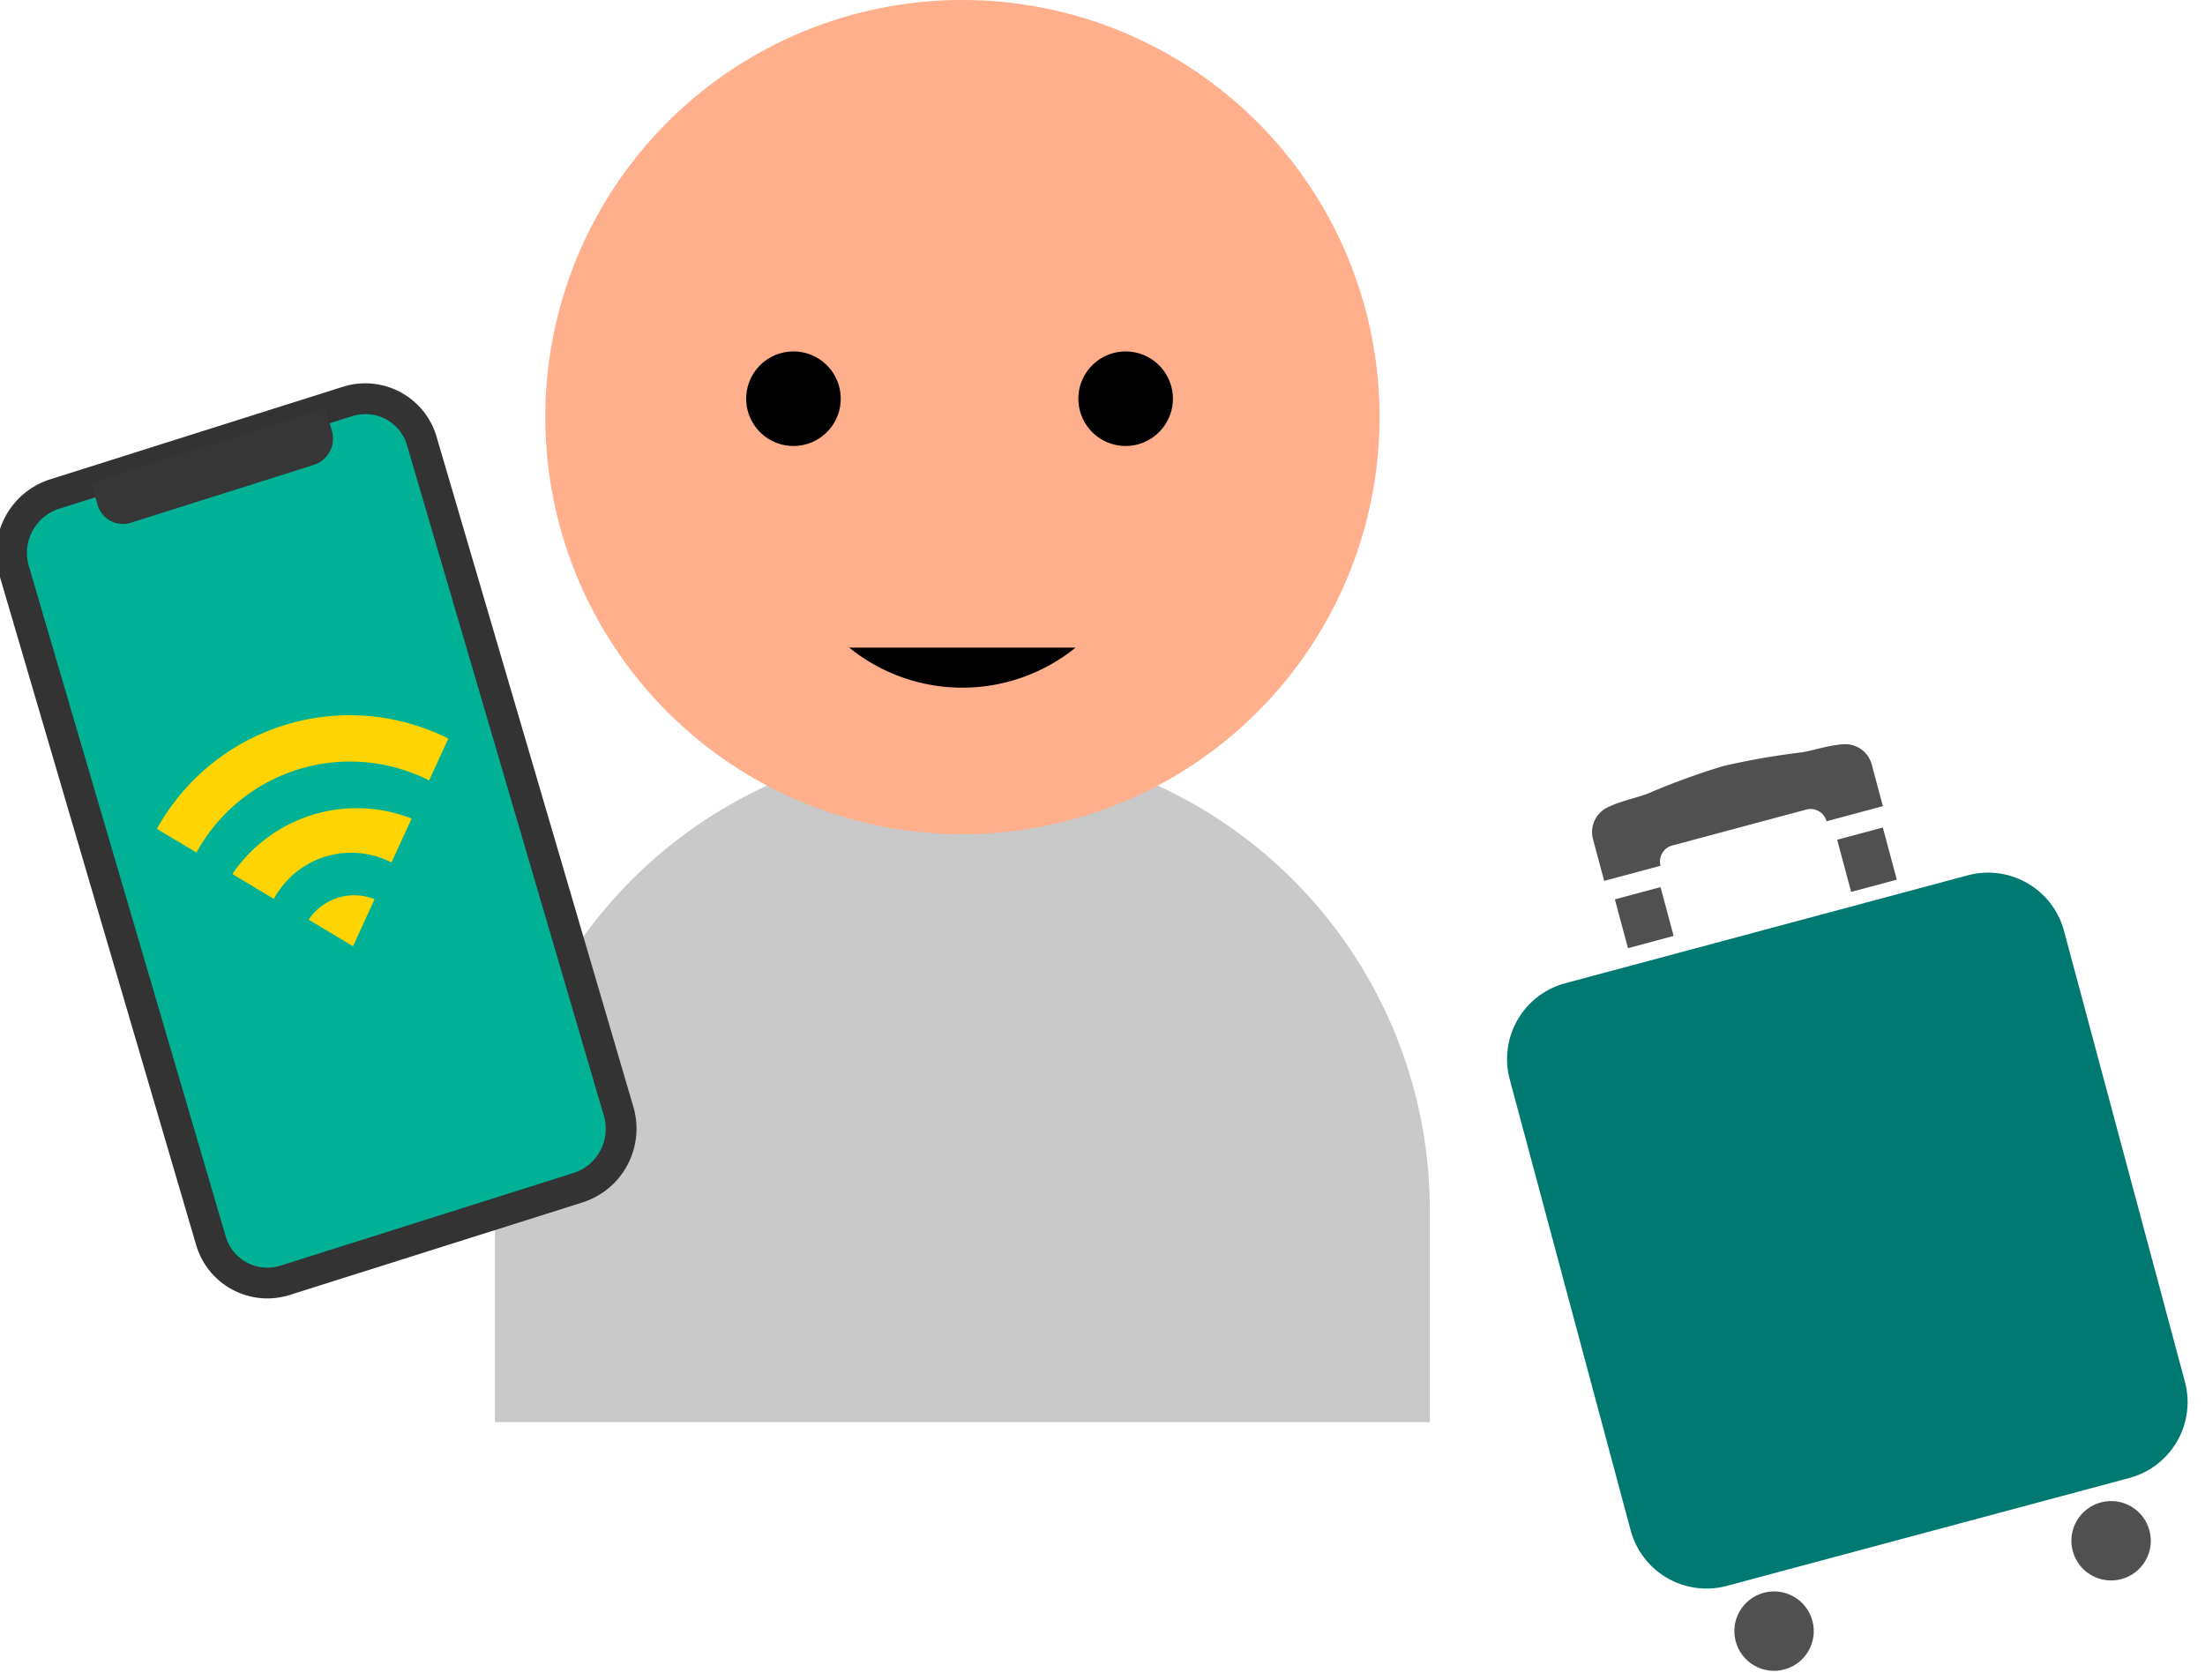 <svg xmlns="http://www.w3.org/2000/svg" xmlns:xlink="http://www.w3.org/1999/xlink" width="150.947" height="115" viewBox="0 0 150.947 115">
  <defs>
    <clipPath id="clip-path">
      <rect id="長方形_1018" data-name="長方形 1018" width="97.887" height="97.365" fill="none"/>
    </clipPath>
  </defs>
  <g id="グループ_32" data-name="グループ 32" transform="translate(1861 -12861.572)">
    <g id="グループ_29" data-name="グループ 29" transform="translate(-1861 12861.572)">
      <g id="グループ_85" data-name="グループ 85" transform="translate(0 0)" clip-path="url(#clip-path)">
        <path id="パス_290" data-name="パス 290" d="M40.148,106.769h64V92.263a32,32,0,1,0-64,0Z" transform="translate(-6.266 -9.404)" fill="#c9c9c9"/>
        <path id="パス_291" data-name="パス 291" d="M92.98,48.748h0a28.556,28.556,0,1,1,0-40.384,28.556,28.556,0,0,1,0,40.384" transform="translate(-6.903 0)" fill="#ffaf8c"/>
        <path id="パス_292" data-name="パス 292" d="M93.942,31.747a3.236,3.236,0,1,1-3.236-3.236,3.236,3.236,0,0,1,3.236,3.236" transform="translate(-13.649 -4.449)"/>
        <path id="パス_293" data-name="パス 293" d="M67,31.747a3.236,3.236,0,1,1-3.234-3.236A3.236,3.236,0,0,1,67,31.747" transform="translate(-9.446 -4.449)"/>
        <path id="パス_294" data-name="パス 294" d="M68.882,52.536a12.311,12.311,0,0,0,15.5,0" transform="translate(-10.75 -8.199)"/>
        <path id="パス_295" data-name="パス 295" d="M39.729,86.359,19.681,92.7a4.028,4.028,0,0,1-5.1-2.716L1.1,44.082a4.232,4.232,0,0,1,2.773-5.207l20.046-6.338a4.028,4.028,0,0,1,5.1,2.717L42.5,81.154a4.232,4.232,0,0,1-2.773,5.207" transform="translate(-0.146 -5.048)" fill="#00b196"/>
        <path id="パス_296" data-name="パス 296" d="M18.568,94.064A5.082,5.082,0,0,1,13.692,90.4L.212,44.5a5.3,5.3,0,0,1,3.466-6.508l20.046-6.338a5.085,5.085,0,0,1,6.431,3.424l13.478,45.9a5.3,5.3,0,0,1-3.466,6.507L20.119,93.822a5.144,5.144,0,0,1-1.552.242ZM25.279,33.52a3.04,3.04,0,0,0-.917.143L4.314,40a3.178,3.178,0,0,0-2.08,3.906l13.479,45.9a2.962,2.962,0,0,0,2.855,2.153,3.039,3.039,0,0,0,.917-.143L39.53,85.476a3.178,3.178,0,0,0,2.08-3.906l-13.476-45.9A2.963,2.963,0,0,0,25.279,33.52Z" transform="translate(-0.266 -5.168)" fill="#333"/>
        <path id="パス_297" data-name="パス 297" d="M22.637,37,10.118,40.958a1.8,1.8,0,0,1-2.28-1.214l-.452-1.538,16.038-5.071.452,1.538A1.893,1.893,0,0,1,22.633,37" transform="translate(-1.153 -5.171)" fill="#363636"/>
        <path id="パス_298" data-name="パス 298" d="M31.363,62.486a11.982,11.982,0,0,0-15.925,4.933L12.727,65.8a15.086,15.086,0,0,1,19.95-6.183L31.36,62.487" transform="translate(-1.987 -9.052)" fill="#ffd400"/>
        <path id="パス_299" data-name="パス 299" d="M31.122,66.266l-1.381,3.01a6.026,6.026,0,0,0-8.051,2.494l-2.841-1.7a10.3,10.3,0,0,1,12.272-3.8" transform="translate(-2.942 -10.228)" fill="#ffd400"/>
        <path id="パス_300" data-name="パス 300" d="M25.037,74.3a3.74,3.74,0,0,1,4.512-1.4L28.073,76.12,25.037,74.3" transform="translate(-3.907 -11.334)" fill="#ffd400"/>
      </g>
      <g id="キャリーバッグ5" transform="matrix(0.966, -0.259, 0.259, 0.966, 98.966, 57.543)">
        <path id="パス_44" data-name="パス 44" d="M5.126,4.349h9.5a1.131,1.131,0,0,1,1.132,1.132h3.994V2.574A1.879,1.879,0,0,0,18.3.7C17.2.466,16,.588,15.2.466A49.467,49.467,0,0,0,9.874,0,49.454,49.454,0,0,0,4.548.466c-.8.122-2,0-3.106.233A1.879,1.879,0,0,0,0,2.574V5.481H3.994A1.131,1.131,0,0,1,5.126,4.349Z" transform="translate(9.763 0)" fill="#505050"/>
        <path id="パス_45" data-name="パス 45" d="M33.9,0H5.378A5.378,5.378,0,0,0,0,5.378V37.335a5.377,5.377,0,0,0,5.378,5.377H33.9a5.377,5.377,0,0,0,5.377-5.377V5.378A5.378,5.378,0,0,0,33.9,0Z" transform="translate(0 11.56)" fill="#007972"/>
        <rect id="長方形_796" data-name="長方形 796" width="3.235" height="3.461" transform="translate(10.143 6.892)" fill="#505050"/>
        <rect id="長方形_797" data-name="長方形 797" width="3.235" height="3.697" transform="translate(25.896 6.892)" fill="#505050"/>
        <ellipse id="楕円形_14" data-name="楕円形 14" cx="2.718" cy="2.718" rx="2.718" ry="2.718" transform="translate(4.976 55.382)" fill="#505050"/>
        <ellipse id="楕円形_15" data-name="楕円形 15" cx="2.718" cy="2.718" rx="2.718" ry="2.718" transform="translate(28.861 55.382)" fill="#505050"/>
      </g>
    </g>
  </g>
</svg>
